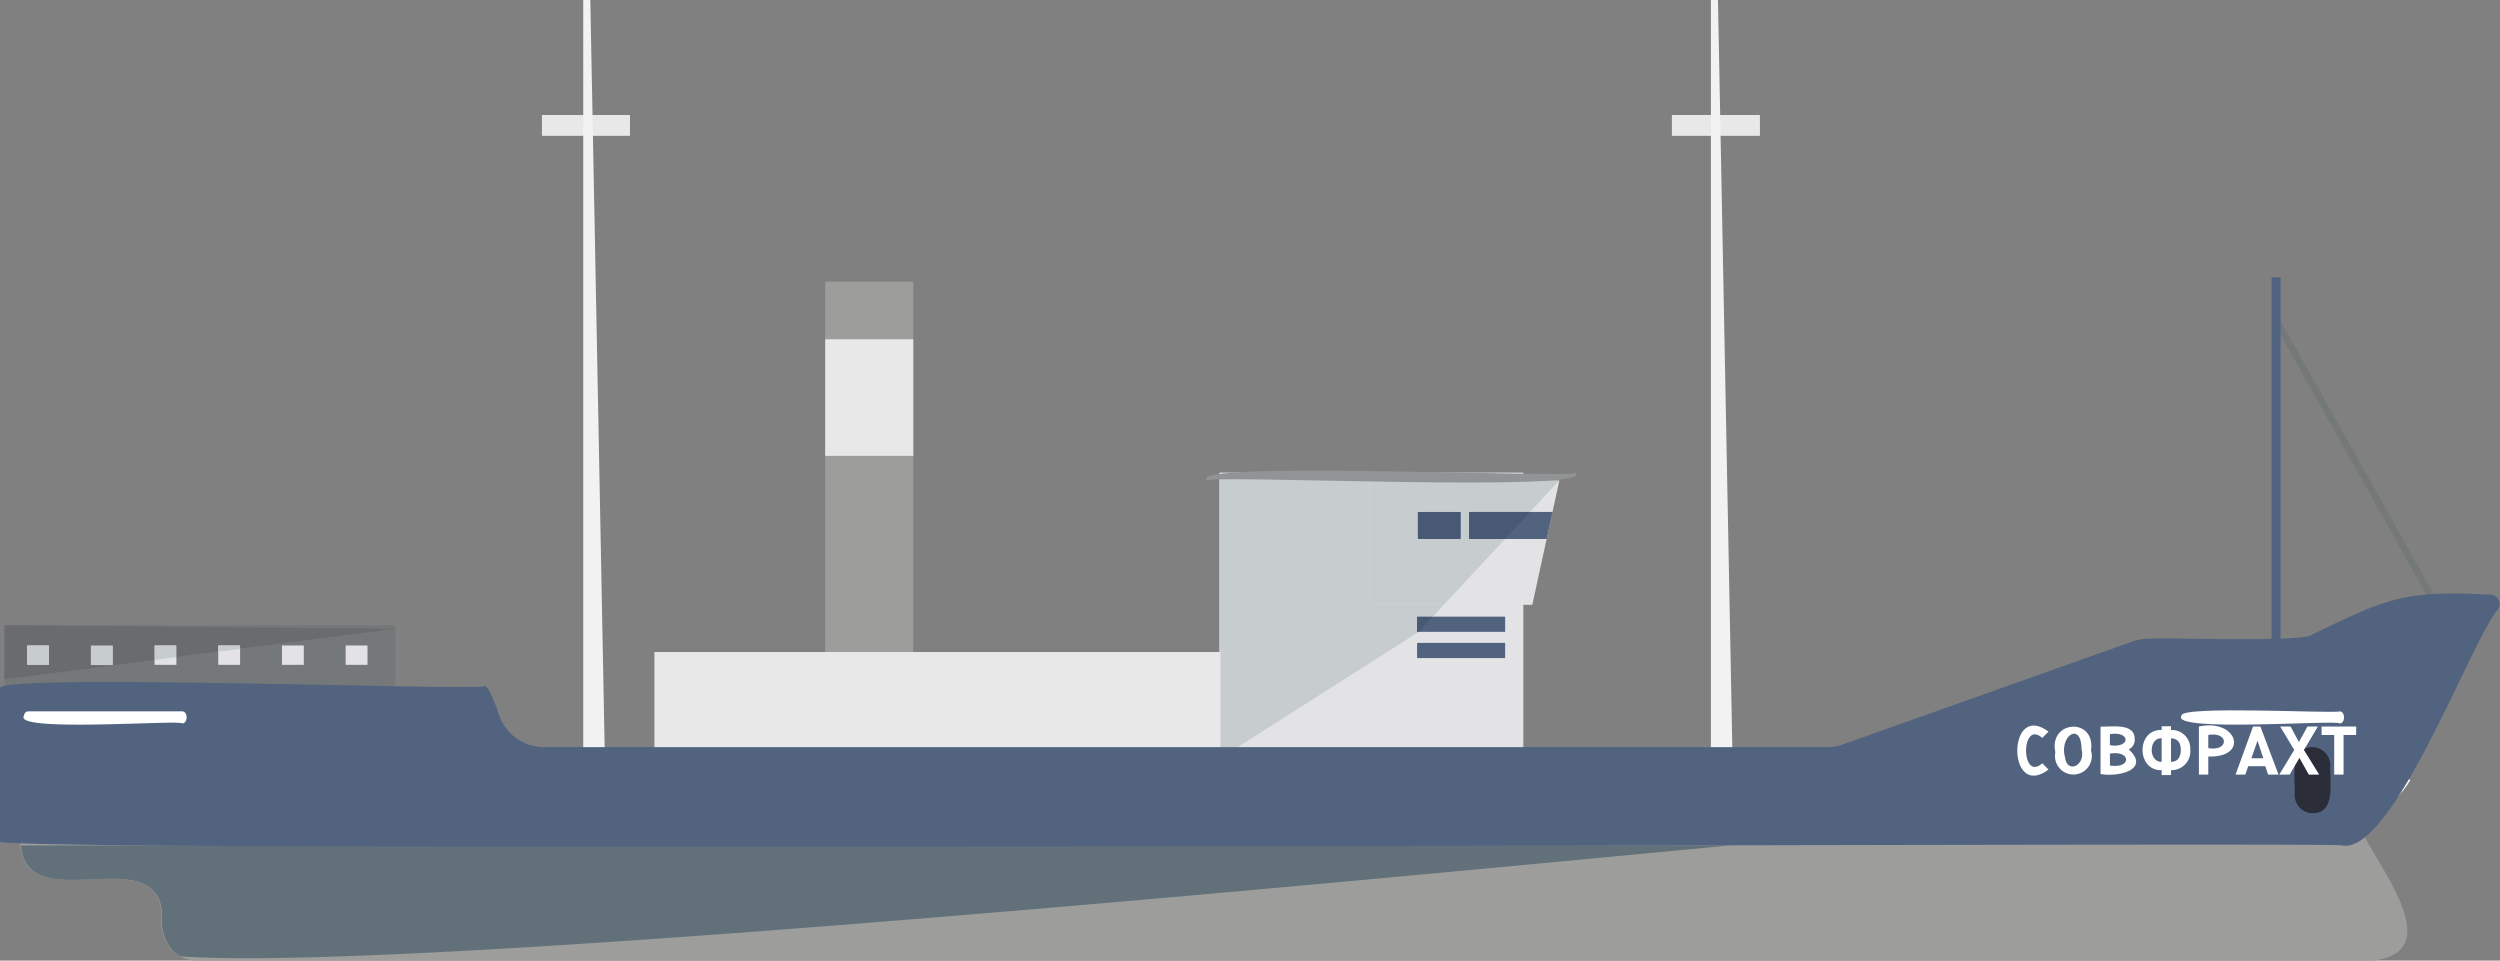 <?xml version="1.0" encoding="UTF-8"?> <svg xmlns="http://www.w3.org/2000/svg" xmlns:xlink="http://www.w3.org/1999/xlink" id="Слой_1" data-name="Слой 1" viewBox="0 0 240.21 92.3"><rect x="0" y="0" width="240.21" height="92.3" fill="#808080" stroke="none"/> <defs> <style>.cls-1,.cls-3{fill:none;}.cls-2{fill:#e8e8e8;}.cls-3{stroke:#fff;}.cls-4{fill:#e3e3e5;}.cls-5{fill:#526380;}.cls-6{fill:#c7cccf;}.cls-7{fill:#475973;}.cls-8{fill:#919494;}.cls-9{fill:#9d9d9c;}.cls-10{fill:#f2f2f2;}.cls-11{fill:#757878;}.cls-12{clip-path:url(#clip-path);}.cls-13{fill:#627179;}.cls-14{fill:#2b2e38;}.cls-15{fill:#fff;}.cls-16{fill:#696b6e;}</style> <clipPath id="clip-path"> <path class="cls-1" d="M2,81.08c.39,7.37,13.2-.55,13.59,6.81-.29,2.18,1,4.44,3.38,4.41H228a3.41,3.41,0,0,0,3-5c-1.51-2.15-3.67-9.46-7.06-9.12C204.11,81.78,22.38,71.8,2,81.08"></path> </clipPath> </defs> <title>судно 3</title> <rect class="cls-2" x="160.64" y="11.05" width="8.46" height="2"></rect> <rect class="cls-2" x="52.07" y="11.05" width="8.46" height="2"></rect> <path class="cls-3" d="M231.16,74.7c-2.94,5.14-12,5.46-15.47.66-3.35,4.55-11.64,4.55-15,0-3.37,4.55-11.65,4.55-15,0-3.36,4.55-11.65,4.56-15,0l-.19.23"></path> <rect class="cls-4" x="117.17" y="45.41" width="29.2" height="27.44"></rect> <polygon class="cls-4" points="147.23 58.11 117.82 58.11 117.82 46.17 149.83 46.17 147.23 58.11"></polygon> <rect class="cls-5" x="136.23" y="49.19" width="4.11" height="2.6"></rect> <polygon class="cls-5" points="141.16 49.19 141.16 51.79 148.61 51.79 149.18 49.19 141.16 49.19"></polygon> <rect class="cls-5" x="136.16" y="59.25" width="8.46" height="1.46"></rect> <rect class="cls-5" x="136.16" y="61.77" width="8.46" height="1.46"></rect> <polygon class="cls-6" points="117.17 72.85 117.26 72.85 136.31 60.72 136.16 60.72 136.16 59.25 137.67 59.25 138.73 58.11 131.6 58.11 131.6 46.17 146.36 46.17 146.36 46.08 117.17 45.65 117.17 72.85"></polygon> <path class="cls-6" d="M136.23,49.19h4.11v2.6h-4.11Zm10.13-3H131.6V58.11h7.13l5.88-6.32h-3.45v-2.6H147l2.8-3Z"></path> <rect class="cls-7" x="136.23" y="49.19" width="4.11" height="2.6"></rect> <polygon class="cls-7" points="141.16 49.19 141.16 51.79 144.61 51.79 147.03 49.19 141.16 49.19"></polygon> <polygon class="cls-7" points="136.16 59.25 136.16 60.72 136.31 60.72 137.67 59.25 136.16 59.25"></polygon> <path class="cls-8" d="M116,46.17c0-.59,37.79,1.21,35.37-.75,0,.58-37.8-1.22-35.37.75"></path> <rect class="cls-9" x="79.29" y="27.07" width="8.46" height="46.91"></rect> <polygon class="cls-10" points="165.07 0 166.49 73.98 164.39 73.98 164.39 0 165.07 0"></polygon> <polygon class="cls-10" points="56.72 0 58.14 73.98 56.04 73.98 56.04 0 56.72 0"></polygon> <rect class="cls-2" x="79.29" y="32.6" width="8.46" height="11.2"></rect> <rect class="cls-2" x="62.88" y="62.65" width="54.39" height="11.2"></rect> <rect class="cls-11" x="226.88" y="28.61" width="0.65" height="34.59" transform="translate(6.6 117.06) rotate(-29.3)"></rect> <path class="cls-9" d="M227,79.91c1.23,3.08,8.4,11.52,1,12.39H18.92c-2.34,0-3.7-2.23-3.38-4.4-.38-7.37-13.21.55-13.59-6.82a3.39,3.39,0,0,1,3.41-3.4C30.48,79.45,208.43,75.59,227,79.91"></path> <g class="cls-12"> <path class="cls-13" d="M166.27,81.23H2c.61,7.13,13.19-.67,13.57,6.66a3.91,3.91,0,0,0,1.71,4C40.3,93.51,140.58,83.64,166.27,81.23Z"></path> </g> <rect class="cls-11" x="0.43" y="60.07" width="37.55" height="9.55"></rect> <rect class="cls-5" x="218.26" y="26.65" width="0.87" height="36.25"></rect> <path class="cls-5" d="M0,66.13V80.87c-.17,1.1,224.72,0,225,.36,4.94,1,12.64-20.2,15.07-22.74a.92.92,0,0,0-.81-1.35c-8.29-.44-9.87.34-17.1,3.83-.59.78-14.62.26-15.73.4a4.5,4.5,0,0,0-1.54.27l-27.8,9.88a4.56,4.56,0,0,1-1.55.27H52.32A4.61,4.61,0,0,1,48,68.85c-.08-.24-1-3.12-1.49-2.92-.46.47-46.7-1.26-46.53.2"></path> <path class="cls-14" d="M222.19,78.14a1.75,1.75,0,0,1-1.71-1.72c.08-1.62-.58-4.74,1.82-4.63a1.76,1.76,0,0,1,1.61,1.72c-.09,1.59.58,4.63-1.72,4.63"></path> <path class="cls-15" d="M224.79,69.51c-.22-.37-16.35.89-15.18-.75-.18-1,14.82-.17,15.18-.41.58,0,.58,1.17,0,1.16"></path> <path class="cls-15" d="M17.5,69.51c-.23-.37-16.35.89-15.19-.75a.42.42,0,0,1,.41-.41H17.5c.58,0,.57,1.17,0,1.16"></path> <rect class="cls-4" x="2.61" y="62.02" width="2.1" height="1.86"></rect> <rect class="cls-4" x="8.73" y="62.02" width="2.1" height="1.86"></rect> <rect class="cls-4" x="14.85" y="62.02" width="2.1" height="1.86"></rect> <rect class="cls-4" x="20.97" y="62.02" width="2.1" height="1.86"></rect> <rect class="cls-4" x="27.09" y="62.02" width="2.1" height="1.86"></rect> <rect class="cls-4" x="33.21" y="62.02" width="2.1" height="1.86"></rect> <path class="cls-16" d="M.43,60.07h0v5.21l14.42-1.87V62h2.09v1.12l4-.52V62h2.09v.33L38,60.41h0Zm8.3,2h2.09v1.87H8.73ZM2.61,62H4.7v1.87H2.61Z"></path> <rect class="cls-6" x="2.61" y="62.02" width="2.1" height="1.86"></rect> <rect class="cls-6" x="8.73" y="62.02" width="2.1" height="1.86"></rect> <polygon class="cls-6" points="16.94 62.02 14.85 62.02 14.85 63.41 16.94 63.14 16.94 62.02"></polygon> <polygon class="cls-6" points="20.97 62.02 20.97 62.62 23.07 62.35 23.07 62.02 20.97 62.02"></polygon> <path class="cls-15" d="M196.83,73.94c-4,3-4-6.63,0-3.64l-.6.6c-2.08-1.81-2.07,4.27,0,2.44Zm4.08-1.82a1.77,1.77,0,1,1-3.42.16C196.82,69.18,201.38,68.89,200.91,72.12ZM200,72c0-2.7-2.14-1.33-1.59.74C198.61,74.41,200.43,73.54,200,72Zm5.11-1a1,1,0,0,1-.57,1c2.14,2-1.11,2.68-2.71,2.37V69.81c1.06.06,3.34-.4,3.28,1.27Zm-2.38.6c2,.32,2-1.38,0-1.06Zm0,1.95c2.07.34,2.07-1.48,0-1.14ZM210.45,72a1.81,1.81,0,0,1-1.85,2v.47h-.9V74c-2.44.07-2.45-3.94,0-3.86v-.36h.9v.36A1.78,1.78,0,0,1,210.45,72ZM207.7,73.2V70.94C206.45,70.87,206.41,73.22,207.7,73.2Zm1.84-1.14c0-.71-.31-1.09-.94-1.12V73.2c.66,0,.94-.49.94-1.14Zm1.74-2.25c3.68-.81,4.88,3,.9,2.88v1.74h-.9Zm.9,2.07c2,.35,2-1.61,0-1.26Zm6.75,2.55h-1l-.27-.81h-1.64l-.28.81h-.94l1.68-4.62h.71Zm-1.46-1.57-.56-1.69-.59,1.69Zm5.37,1.57h-1l-.9-1.61L220,74.43h-1l1.44-2.37-1.35-2.25h1l.8,1.49.82-1.49h1l-1.34,2.25Zm3.55-3.81h-1.21v3.81h-.9V70.62h-1.21v-.81h3.32Z"></path> </svg> 